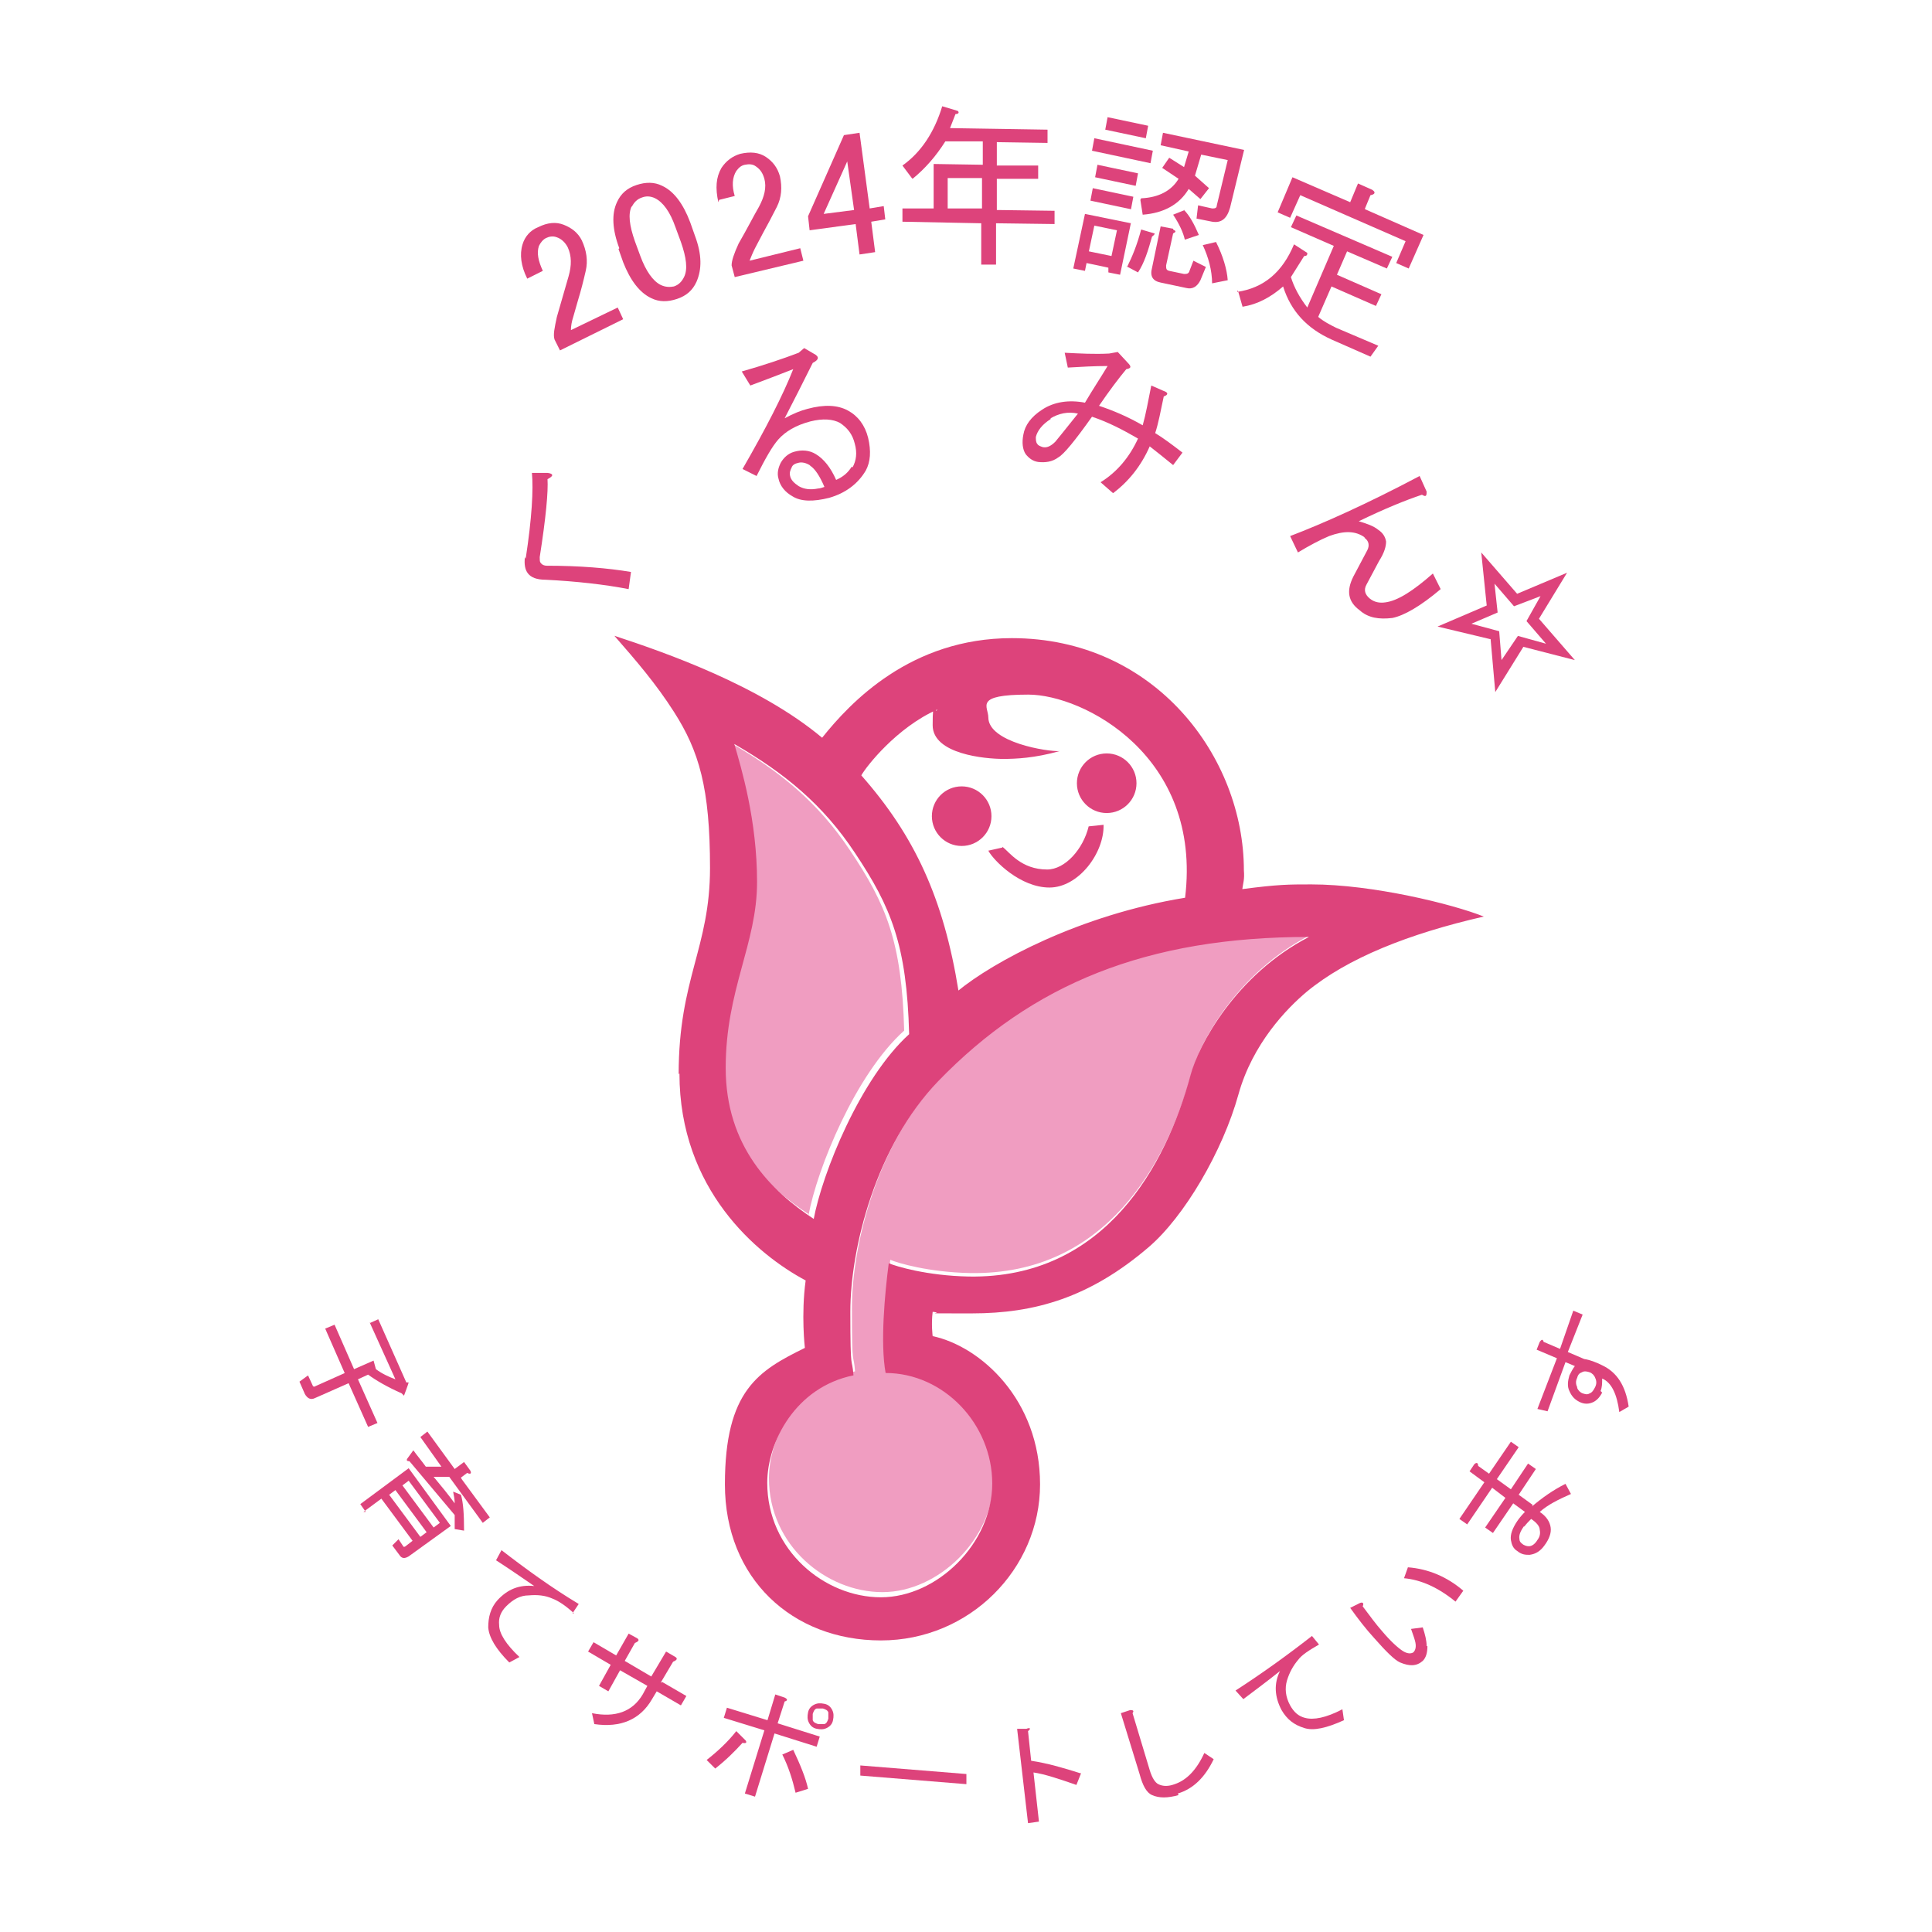 <svg width="300" height="300" viewBox="0 0 300 300" fill="none" xmlns="http://www.w3.org/2000/svg">
<path d="M125.541 188.725C126.881 181.46 132.849 166.808 140.4 160.027C140.035 146.223 137.599 140.411 131.996 132.056C127.003 124.549 121.035 119.705 113.24 115.225C114.336 118.979 116.772 126.97 116.772 136.536C116.772 146.102 111.9 153.125 111.9 165.234C111.9 177.343 118.964 184.245 125.663 188.604L125.541 188.725Z" fill="#F09DC1"/>
<path d="M138.242 195.619C139.336 196.104 144.199 197.558 150.642 197.679C171.794 198.042 181.276 180.477 185.044 166.546C186.26 161.942 192.095 151.04 203.4 145.225C178.236 145.225 160.488 152.493 145.901 167.515C136.297 177.448 132.286 193.196 132.286 203.13C132.286 213.063 132.529 209.793 132.772 212.942C123.776 214.759 119.4 223.239 119.4 229.539C119.4 239.957 128.274 247.225 137.027 247.225C145.779 247.225 154.289 238.866 154.289 229.66C154.289 220.453 146.752 212.579 137.756 212.579C136.905 207.976 137.634 200.223 138.242 195.619Z" fill="#F09DC1"/>
<path d="M57.401 205.458L58.734 204.852L63.094 214.663H63.458C63.458 214.784 62.731 216.722 62.731 216.722L62.368 216.359C60.187 215.39 58.492 214.421 57.159 213.452L55.584 214.179L58.613 220.962L57.159 221.568L54.131 214.784L48.922 217.086C48.196 217.449 47.711 217.086 47.348 216.48L46.5 214.542L47.832 213.573L48.559 215.148C48.559 215.269 48.801 215.39 48.922 215.269L53.525 213.21L50.497 206.306L51.951 205.7L54.979 212.604L58.007 211.272L58.37 212.604C59.339 213.331 60.43 213.815 61.399 214.179L57.401 205.337V205.458Z" fill="#DD437B"/>
<path d="M56.796 234.77L55.948 233.559L63.458 227.987L69.999 236.951L63.458 241.675C62.852 242.038 62.368 242.038 62.004 241.432L60.914 239.979L61.883 239.01L62.61 240.1C62.61 240.221 62.852 240.221 62.973 240.1L64.063 239.252L59.218 232.711L56.432 234.77H56.796ZM65.275 238.646L66.244 237.92L61.399 231.379L60.43 232.106L65.275 238.646ZM63.458 229.925L62.489 230.652L67.334 237.193L68.303 236.466L63.458 229.925ZM71.694 229.683L76.055 235.618L74.965 236.466L69.756 229.32H67.334C68.545 230.773 69.635 232.106 70.604 233.438C70.604 232.832 70.483 232.227 70.362 231.621L71.573 232.106C71.937 233.317 72.058 235.134 72.058 237.677L70.604 237.435C70.604 236.708 70.604 235.982 70.604 235.255C67.939 232.106 65.638 229.32 63.579 226.897C63.215 226.897 63.094 226.776 63.215 226.534L64.184 225.201C64.79 226.049 65.517 226.897 66.123 227.745H68.545L65.275 223.142L66.365 222.294L70.604 228.108L72.058 227.018L73.027 228.351C73.269 228.835 73.027 228.956 72.542 228.714L71.573 229.441L71.694 229.683Z" fill="#DD437B"/>
<path d="M89.137 250.517C87.804 249.306 86.714 248.579 85.745 248.215C84.655 247.731 83.444 247.61 82.111 247.731C80.779 247.731 79.689 248.337 78.599 249.427C77.751 250.275 77.387 251.244 77.508 252.334C77.508 253.666 78.599 255.362 80.658 257.3L79.083 258.148C77.024 256.089 75.934 254.272 75.813 252.697C75.813 251.122 76.176 249.669 77.266 248.458C78.841 246.762 80.658 246.035 82.959 246.277C81.021 244.945 79.083 243.613 77.024 242.28L77.872 240.706C81.627 243.613 85.624 246.52 89.863 249.063L88.894 250.517H89.137Z" fill="#DD437B"/>
<path d="M102.824 261.176L106.579 263.356L105.731 264.81L101.976 262.63L101.249 263.841C99.432 266.99 96.404 268.322 92.286 267.717L91.922 266.021C95.556 266.748 98.221 265.779 99.796 263.114L100.523 261.782L96.283 259.359L94.466 262.63L93.013 261.782L94.83 258.511L91.317 256.452L92.165 254.999L95.677 257.058L97.615 253.666L98.948 254.393C99.311 254.635 99.19 254.877 98.585 255.12L97.01 257.906L101.128 260.328L103.43 256.452L104.883 257.3C105.246 257.542 105.125 257.784 104.52 258.027L102.582 261.297L102.824 261.176Z" fill="#DD437B"/>
<path d="M115.784 270.26C116.027 270.624 115.784 270.745 115.3 270.624C114.089 271.956 112.756 273.289 111.061 274.621L109.728 273.289C111.424 271.956 112.999 270.503 114.331 268.807L115.663 270.139L115.784 270.26ZM120.751 267.596L127.292 269.655L126.807 271.23L120.266 269.17L117.238 278.982L115.663 278.497L118.692 268.686L112.393 266.748L112.877 265.173L119.176 267.111L120.387 263.114L121.841 263.599C122.325 263.841 122.325 264.083 121.841 264.204L120.751 267.596ZM123.173 271.714C124.263 274.015 125.111 276.075 125.475 277.77L123.537 278.376C123.052 276.317 122.446 274.379 121.477 272.441L123.173 271.714ZM125.596 267.475C125.353 266.99 125.353 266.506 125.475 265.9C125.596 265.294 125.959 264.931 126.444 264.689C126.928 264.446 127.413 264.446 128.018 264.568C128.624 264.689 128.987 265.052 129.23 265.537C129.472 266.021 129.472 266.506 129.351 267.111C129.23 267.717 128.866 268.08 128.382 268.322C127.897 268.565 127.413 268.565 126.807 268.444C126.201 268.322 125.838 267.959 125.596 267.475ZM128.018 267.717C128.382 267.596 128.503 267.232 128.624 266.869C128.624 266.506 128.624 266.142 128.624 265.9C128.503 265.537 128.139 265.415 127.776 265.294C127.413 265.294 127.049 265.294 126.807 265.294C126.444 265.415 126.323 265.779 126.201 266.142C126.201 266.506 126.201 266.869 126.201 267.111C126.323 267.475 126.686 267.596 127.049 267.717C127.413 267.717 127.776 267.717 128.018 267.717Z" fill="#DD437B"/>
<path d="M133.59 275.711V274.137C133.711 274.137 150.063 275.469 150.063 275.469V277.044C149.942 277.044 133.59 275.711 133.59 275.711Z" fill="#DD437B"/>
<path d="M167.869 275.348L167.142 277.165C164.356 276.196 162.176 275.469 160.48 275.227L161.328 282.858L159.632 283.1L157.937 268.444H159.39C159.996 268.201 160.117 268.444 159.632 268.807L160.117 273.41C162.539 273.773 165.083 274.5 167.748 275.348H167.869Z" fill="#DD437B"/>
<path d="M183.01 278.739C181.314 279.224 179.982 279.224 178.892 278.739C178.044 278.376 177.438 277.286 176.953 275.469L174.046 266.021L175.5 265.537C175.984 265.537 176.106 265.658 175.863 266.021L178.528 274.863C178.892 276.075 179.376 276.801 179.861 277.044C180.587 277.407 181.435 277.407 182.404 277.044C184.221 276.438 185.796 274.863 187.007 272.199L188.461 273.168C187.128 275.953 185.311 277.77 182.889 278.497L183.01 278.739Z" fill="#DD437B"/>
<path d="M204.813 255.362C203.359 256.21 202.148 256.937 201.542 257.784C200.815 258.632 200.21 259.722 199.846 260.934C199.483 262.145 199.604 263.477 200.331 264.81C200.937 265.9 201.663 266.506 202.632 266.748C203.965 267.111 205.903 266.748 208.446 265.415L208.689 267.111C206.024 268.322 203.965 268.807 202.511 268.322C200.937 267.838 199.846 266.99 198.999 265.537C197.908 263.477 197.787 261.418 198.756 259.48C196.939 260.934 195.001 262.387 193.063 263.841L191.852 262.508C195.97 259.844 199.846 257.058 203.722 254.03L204.813 255.362Z" fill="#DD437B"/>
<path d="M221.649 255.604C221.649 256.694 221.407 257.421 220.923 257.906C219.953 258.753 218.863 258.753 217.41 258.148C216.562 257.784 215.23 256.452 213.413 254.393C212.08 252.939 210.869 251.365 209.658 249.669L211.111 248.942C211.596 248.7 211.838 248.942 211.596 249.427C212.686 250.88 213.655 252.213 214.624 253.303C215.956 254.877 217.046 255.846 217.773 256.331C218.5 256.815 219.106 256.815 219.469 256.573C219.832 256.21 219.953 255.604 219.711 254.756C219.59 254.272 219.348 253.666 219.106 252.939L220.923 252.697C221.286 253.787 221.528 254.756 221.528 255.604H221.649ZM227.221 247.004L226.01 248.7C223.345 246.52 220.68 245.308 218.015 245.066L218.621 243.37C221.77 243.613 224.677 244.824 227.221 247.004Z" fill="#DD437B"/>
<path d="M237.88 233.922C239.455 232.59 241.151 231.379 243.089 230.41L243.937 231.984C241.999 232.832 240.303 233.68 239.092 234.77C240.182 235.497 240.666 236.345 240.787 237.193C240.908 238.041 240.545 239.01 239.818 239.979C239.213 240.827 238.486 241.311 237.517 241.432C236.911 241.432 236.306 241.432 235.579 240.827C234.973 240.463 234.731 239.858 234.61 239.131C234.489 238.283 234.852 237.314 235.579 236.224C235.821 235.861 236.185 235.376 236.79 234.77L234.973 233.438L231.824 238.041L230.613 237.193L233.762 232.59L231.703 231.015L227.827 236.708L226.615 235.861L230.492 230.168L228.19 228.472L228.917 227.382C229.28 227.018 229.523 227.139 229.523 227.624L231.218 228.835L234.61 223.869L235.821 224.717L232.43 229.683L234.61 231.258L237.275 227.261L238.486 228.108L235.821 232.106L238.001 233.68L237.88 233.922ZM236.669 236.951C236.063 237.799 235.821 238.404 235.942 239.01C235.942 239.373 236.185 239.615 236.548 239.858C236.79 239.979 237.032 240.1 237.396 240.1C237.88 240.1 238.365 239.737 238.728 239.131C239.092 238.646 239.213 238.162 239.092 237.556C239.092 236.951 238.486 236.345 237.759 235.861C237.396 236.224 237.032 236.587 236.669 237.072V236.951Z" fill="#DD437B"/>
<path d="M248.782 216.238C248.418 216.965 247.934 217.449 247.449 217.692C246.722 218.055 245.996 218.055 245.269 217.692C244.542 217.328 244.058 216.844 243.694 215.996C243.331 215.269 243.452 214.421 243.694 213.573C243.937 213.089 244.179 212.604 244.542 212.12L243.089 211.514L240.303 219.145L238.728 218.782L241.756 210.908L238.607 209.576L239.091 208.365C239.455 207.88 239.576 208.001 239.697 208.365L242.241 209.455L244.3 203.52L245.753 204.125L243.452 209.939L245.996 211.03C246.844 211.151 247.813 211.514 248.782 211.999C251.083 213.089 252.415 215.148 252.9 218.418L251.446 219.266C251.083 216.48 250.235 214.663 248.782 214.058C248.782 214.784 248.782 215.39 248.539 215.996L248.782 216.238ZM244.906 215.511C245.027 215.875 245.39 216.238 245.753 216.359C246.117 216.48 246.48 216.601 246.844 216.359C247.207 216.238 247.449 215.875 247.691 215.39C247.934 214.906 247.934 214.421 247.691 213.937C247.57 213.573 247.207 213.21 246.844 213.089C246.48 212.968 245.996 212.846 245.632 213.089C245.269 213.21 245.027 213.452 244.906 213.937C244.663 214.421 244.663 214.906 244.906 215.39V215.511Z" fill="#DD437B"/>
<path d="M81.627 86.754C82.596 80.455 82.838 75.973 82.596 73.43H85.018C85.987 73.551 85.987 73.914 85.018 74.399C85.139 76.337 84.776 80.334 83.807 86.511C83.807 86.875 83.807 87.238 83.928 87.359C84.17 87.722 84.534 87.844 84.897 87.844C89.984 87.844 94.345 88.207 97.979 88.813L97.615 91.478C93.861 90.751 89.5 90.266 84.776 90.024C83.323 90.024 82.475 89.661 81.99 89.055C81.506 88.449 81.385 87.601 81.506 86.511L81.627 86.754Z" fill="#DD437B"/>
<path d="M132.379 72.582C132.984 71.492 133.106 70.28 132.742 68.948C132.379 67.373 131.531 66.404 130.441 65.677C129.351 65.072 127.776 64.951 125.838 65.435C123.537 66.041 121.962 67.01 120.872 68.221C119.903 69.311 118.813 71.249 117.48 73.914L115.3 72.824C118.934 66.525 121.599 61.317 123.173 57.32C120.993 58.168 118.813 59.016 116.511 59.863L115.179 57.683C118.57 56.714 121.477 55.745 124.021 54.776L124.869 54.049L126.322 54.897C127.292 55.382 127.17 55.866 126.201 56.351C124.748 59.258 123.294 62.165 121.841 64.951C123.173 64.224 124.384 63.739 125.353 63.497C128.018 62.77 130.077 62.892 131.652 63.739C133.227 64.587 134.317 66.041 134.801 67.979C135.286 70.038 135.165 71.734 134.438 73.066C133.227 75.125 131.289 76.579 128.745 77.306C126.322 77.911 124.384 77.911 123.052 77.063C121.962 76.458 121.114 75.489 120.872 74.278C120.63 73.43 120.872 72.582 121.235 71.855C121.72 71.007 122.446 70.401 123.294 70.159C124.506 69.796 125.717 69.917 126.686 70.522C127.897 71.249 128.987 72.582 129.835 74.52C130.925 74.035 131.652 73.43 132.258 72.461L132.379 72.582ZM125.717 72.218C125.111 71.855 124.506 71.734 124.021 71.855C123.415 71.976 123.052 72.218 122.931 72.582C122.689 73.066 122.568 73.43 122.689 73.914C122.81 74.52 123.294 75.004 124.021 75.489C124.869 75.973 125.838 76.094 127.049 75.852C127.292 75.852 127.655 75.731 128.018 75.61C127.292 73.914 126.565 72.824 125.838 72.339L125.717 72.218Z" fill="#DD437B"/>
<path d="M172.835 76.579L170.897 74.883C173.441 73.308 175.379 71.007 176.711 68.1C174.41 66.768 172.108 65.556 169.565 64.708C166.9 68.463 165.204 70.522 164.356 71.007C163.387 71.734 162.297 71.855 161.207 71.734C160.359 71.613 159.753 71.128 159.269 70.522C158.784 69.796 158.663 68.706 158.906 67.494C159.148 66.041 160.117 64.709 161.813 63.618C163.629 62.407 165.931 62.044 168.475 62.528C169.686 60.469 170.897 58.652 171.987 56.835C169.928 56.835 167.869 56.956 165.81 57.078L165.325 54.776C167.748 54.897 169.928 55.018 172.229 54.897L173.562 54.655L175.137 56.351C175.742 56.956 175.621 57.199 174.894 57.32C173.683 58.773 172.229 60.711 170.655 63.013C172.835 63.739 175.137 64.709 177.438 66.041C177.922 64.345 178.286 62.286 178.77 59.863L180.708 60.711C181.435 60.953 181.435 61.317 180.708 61.559C180.224 63.861 179.86 65.799 179.376 67.252C180.587 67.979 182.041 69.069 183.615 70.28L182.162 72.218C180.829 71.128 179.618 70.159 178.528 69.311C177.196 72.339 175.258 74.762 172.835 76.579ZM163.145 65.072C161.813 65.92 161.086 66.889 160.844 67.858C160.844 68.221 160.844 68.706 161.086 68.948C161.207 69.19 161.57 69.311 161.934 69.432C162.539 69.553 163.145 69.311 163.872 68.585C164.356 67.979 165.568 66.525 167.384 64.224C165.81 63.861 164.356 64.224 163.145 64.951V65.072Z" fill="#DD437B"/>
<path d="M211.959 83.483C210.506 82.393 208.689 82.393 206.387 83.241C204.934 83.847 203.359 84.694 201.542 85.784L200.331 83.241C205.418 81.303 212.201 78.275 220.438 73.914L221.528 76.337C221.528 77.063 221.407 77.184 220.801 76.821C218.258 77.669 214.987 79.001 210.99 80.939C212.201 81.303 213.291 81.666 214.018 82.272C214.745 82.756 215.108 83.362 215.23 84.089C215.23 84.816 214.987 85.784 214.139 87.117L212.201 90.751C211.717 91.599 211.959 92.325 212.686 92.931C213.413 93.537 214.261 93.658 215.108 93.537C217.046 93.294 219.469 91.72 222.497 89.055L223.708 91.478C220.559 94.142 218.015 95.596 216.199 95.959C214.139 96.201 212.444 95.959 211.111 94.748C209.294 93.415 209.052 91.72 210.142 89.539L212.322 85.421C212.686 84.694 212.565 83.968 211.838 83.483H211.959Z" fill="#DD437B"/>
<path d="M231.339 99.23L223.224 97.291L230.855 94.021L230.007 85.784L235.579 92.204L243.331 88.934L238.97 96.08L244.542 102.5L236.548 100.441L232.187 107.466L231.46 99.23H231.339ZM228.311 96.807L232.793 98.018L233.156 102.5L235.7 98.745L240.06 99.956L237.032 96.444L239.213 92.568L235.094 94.142L232.066 90.63L232.551 95.111L228.311 96.928V96.807Z" fill="#DD437B"/>
<path d="M105.382 166.8C105.382 151.943 110.251 147.193 110.251 134.772C110.251 122.35 108.547 116.627 104.652 110.538C101.852 106.154 98.808 102.622 95.4 98.725C103.191 101.282 117.92 106.397 127.659 114.556C132.041 109.076 141.414 99.09 157.118 99.09C179.395 99.09 193.15 117.601 193.15 135.137C193.272 136.599 193.028 137.086 192.907 138.06C198.506 137.329 200.089 137.329 203.619 137.329C213.114 137.329 225.531 140.374 230.4 142.322C218.714 145.001 209.219 148.777 202.889 154.013C199.845 156.57 194.489 162.051 192.298 169.966C189.863 178.734 183.899 188.964 178.299 193.713C169.169 201.507 160.648 203.943 150.909 203.943C141.171 203.943 147.257 203.943 144.823 203.699C144.579 205.648 144.823 207.474 144.823 207.474C152.248 209.058 161.5 217.339 161.5 230.491C161.5 243.643 150.544 254.725 136.789 254.725C123.033 254.725 112.564 245.104 112.564 230.491C112.564 215.877 117.799 212.833 124.981 209.301C124.981 209.301 124.372 204.186 125.102 198.828C117.555 194.809 105.504 184.702 105.504 166.678L105.382 166.8ZM138.006 196.149C139.101 196.636 143.971 198.097 150.423 198.219C171.604 198.584 181.099 180.926 184.872 166.922C186.09 162.294 191.933 151.334 203.254 145.488C178.056 145.488 160.283 152.795 145.675 167.896C136.058 177.882 132.041 193.713 132.041 203.699C132.041 213.685 132.285 210.397 132.528 213.563C123.52 215.39 119.138 223.915 119.138 230.247C119.138 240.72 128.024 248.027 136.789 248.027C145.553 248.027 154.074 239.624 154.074 230.369C154.074 221.114 146.527 213.198 137.519 213.198C136.667 208.57 137.397 200.777 138.006 196.149ZM126.32 189.451C127.659 182.144 133.624 167.409 141.171 160.589C140.806 146.706 138.371 140.861 132.771 132.458C127.78 124.908 121.816 120.036 114.025 115.531C115.12 119.306 117.555 127.343 117.555 136.964C117.555 146.584 112.686 153.648 112.686 165.826C112.686 178.004 119.746 184.945 126.441 189.329L126.32 189.451ZM148.718 153.891C154.196 149.385 167.587 142.079 184.02 139.399C186.698 117.357 168.195 107.858 159.674 107.858C151.153 107.858 153.466 109.685 153.466 111.39C153.466 115.287 162.717 116.748 164.543 116.627C160.648 117.723 157.726 117.844 155.779 117.844C152.979 117.844 144.823 117.114 144.823 112.608C144.823 108.102 145.188 111.025 145.553 110.172C139.223 112.973 134.476 119.062 133.745 120.402C142.023 129.779 146.527 139.521 148.84 153.891H148.718ZM149.327 122.107C146.771 122.107 144.701 124.177 144.701 126.734C144.701 129.292 146.771 131.362 149.327 131.362C151.883 131.362 153.953 129.292 153.953 126.734C153.953 124.177 151.883 122.107 149.327 122.107ZM171.847 116.992C169.291 116.992 167.221 119.062 167.221 121.62C167.221 124.177 169.291 126.247 171.847 126.247C174.404 126.247 176.473 124.177 176.473 121.62C176.473 119.062 174.404 116.992 171.847 116.992ZM155.657 131.606L153.466 132.093C154.318 133.676 158.457 137.816 162.961 137.816C167.465 137.816 171.482 132.458 171.36 128.074L169.047 128.318C168.195 131.849 165.395 135.015 162.596 135.015C158.579 135.015 156.753 132.336 155.657 131.484V131.606Z" fill="#DD437B"/>
<path d="M81.869 43.269C80.9 41.331 80.658 39.514 81.142 37.939C81.505 36.728 82.353 35.759 83.565 35.275C85.018 34.548 86.351 34.427 87.562 34.911C88.773 35.396 89.742 36.123 90.348 37.334C91.075 38.908 91.317 40.483 90.953 42.058C90.59 43.632 90.227 45.086 89.742 46.661C89.5 47.508 89.258 48.356 89.015 49.204C88.773 49.931 88.652 50.658 88.652 51.263L95.92 47.751L96.767 49.568L86.956 54.413L86.108 52.717C85.866 51.99 86.108 50.9 86.472 49.204C87.198 46.661 87.804 44.601 88.289 42.906C88.773 41.21 88.773 39.756 88.168 38.424C87.804 37.697 87.198 37.092 86.472 36.849C85.866 36.607 85.26 36.728 84.776 36.97C84.291 37.213 83.928 37.697 83.686 38.182C83.322 39.272 83.565 40.483 84.291 42.058L82.111 43.148L81.869 43.269Z" fill="#DD437B"/>
<path d="M96.162 38.545C95.072 35.638 94.951 33.215 95.799 31.399C96.404 30.066 97.373 29.218 98.827 28.734C100.28 28.249 101.613 28.249 102.824 28.855C104.641 29.703 106.094 31.641 107.184 34.548L107.911 36.607C109.001 39.514 109.001 41.816 108.153 43.754C107.548 45.086 106.579 45.934 105.125 46.418C103.672 46.903 102.339 46.903 101.128 46.297C99.311 45.449 97.858 43.511 96.767 40.725L96.041 38.666L96.162 38.545ZM98.1 32.004C97.494 33.215 97.737 35.032 98.584 37.455L99.432 39.756C100.28 42.058 101.37 43.632 102.582 44.238C103.308 44.601 104.035 44.601 104.641 44.48C105.368 44.238 105.852 43.754 106.215 43.027C106.821 41.816 106.579 39.999 105.731 37.576L104.883 35.275C104.035 32.852 102.945 31.399 101.734 30.793C101.007 30.43 100.28 30.43 99.674 30.672C98.948 30.914 98.463 31.399 98.1 32.125V32.004Z" fill="#DD437B"/>
<path d="M111.545 31.399C111.06 29.218 111.182 27.523 112.029 26.069C112.756 24.979 113.725 24.252 114.937 23.889C116.511 23.525 117.844 23.646 118.934 24.373C120.024 25.1 120.751 26.069 121.114 27.401C121.477 29.097 121.356 30.672 120.629 32.125C119.903 33.579 119.176 34.911 118.449 36.244C118.086 36.97 117.601 37.818 117.238 38.545C116.875 39.272 116.632 39.877 116.39 40.483L124.263 38.545L124.748 40.483L114.089 43.027L113.604 41.21C113.604 40.483 113.968 39.393 114.694 37.818C116.027 35.517 116.996 33.579 117.844 32.125C118.691 30.551 119.055 29.097 118.691 27.765C118.449 26.917 118.086 26.311 117.359 25.827C116.875 25.463 116.269 25.463 115.663 25.584C115.058 25.706 114.694 26.069 114.331 26.553C113.725 27.523 113.604 28.855 114.089 30.43L111.666 31.035L111.545 31.399Z" fill="#DD437B"/>
<path d="M131.046 20.982L133.469 20.618L135.044 32.368L137.224 32.004L137.466 34.063L135.286 34.427L135.891 39.151L133.469 39.514L132.863 34.79L125.717 35.759L125.475 33.579L131.046 20.982ZM131.652 24.858L127.897 33.215L132.621 32.61L131.531 24.858H131.652Z" fill="#DD437B"/>
<path d="M141.584 27.644L140.131 25.706C143.038 23.646 145.097 20.497 146.308 16.5L148.731 17.227C148.973 17.469 148.852 17.711 148.368 17.711L147.52 19.892L162.66 20.134V22.193L154.787 22.072V25.706H161.207V27.765H154.787V32.61L163.751 32.731V34.79L154.666 34.669V41.089H152.365V34.669L140.131 34.427V32.368H144.976V25.463L152.607 25.584V21.951H146.793C145.339 24.252 143.644 26.19 141.706 27.765L141.584 27.644ZM147.156 32.368H152.486V27.644H147.156V32.368Z" fill="#DD437B"/>
<path d="M175.621 34.548L173.925 42.663L172.108 42.3V41.573C172.229 41.573 168.717 40.846 168.717 40.846L168.474 42.058L166.658 41.694L168.474 33.215L175.621 34.669V34.548ZM169.928 35.032L169.08 39.03L172.593 39.756L173.441 35.759L169.928 35.032ZM169.686 29.218L175.984 30.551L175.621 32.489L169.322 31.156L169.686 29.218ZM169.928 21.466L179.013 23.404L178.649 25.342L169.565 23.404L169.928 21.466ZM170.413 25.584L176.711 26.917L176.348 28.855L170.049 27.523L170.413 25.584ZM171.987 18.196L178.286 19.528L177.922 21.466L171.624 20.134L171.987 18.196ZM175.015 41.452C175.863 39.756 176.59 37.939 177.196 35.638L179.255 36.244C179.376 36.244 179.255 36.486 178.891 36.728C178.286 38.908 177.68 40.846 176.711 42.3L174.894 41.331L175.015 41.452ZM177.196 30.793C179.982 30.672 181.92 29.582 183.01 27.765L180.466 26.069L181.556 24.494L183.858 25.948L184.584 23.525L180.224 22.556L180.587 20.618L193.184 23.283L191.004 32.246C190.52 33.942 189.672 34.669 188.218 34.427L185.796 33.942L186.038 31.883L188.218 32.368C188.582 32.368 188.945 32.368 188.945 31.883L190.641 24.858L186.522 24.01L185.553 27.28L187.734 29.218L186.401 30.914L184.584 29.339C183.131 31.762 180.708 33.094 177.438 33.337L177.074 31.035L177.196 30.793ZM182.162 35.638C182.646 35.88 182.646 36.001 182.162 36.244L181.072 41.21C181.072 41.694 181.072 41.937 181.556 42.058L183.858 42.542C184.221 42.542 184.584 42.542 184.705 42.058L185.311 40.483L187.249 41.452L186.401 43.511C185.917 44.48 185.19 44.965 184.221 44.722L180.224 43.875C179.013 43.632 178.528 42.906 178.891 41.573L180.224 35.154L182.162 35.517V35.638ZM183.858 32.61C184.705 33.458 185.432 34.79 186.159 36.486L183.979 37.213C183.736 36.123 183.131 34.79 182.162 33.337L183.979 32.61H183.858ZM188.218 44.117C188.218 41.937 187.613 39.877 186.765 38.061L188.824 37.576C189.914 39.756 190.52 41.816 190.641 43.511L188.218 43.996V44.117Z" fill="#DD437B"/>
<path d="M192.094 45.328C196.213 44.722 199.12 42.3 200.936 37.939L202.996 39.272C202.996 39.514 202.996 39.756 202.511 39.756L200.452 43.027C200.937 44.601 201.784 46.176 202.996 47.751L207.114 38.182L200.452 35.275L201.3 33.458L216.198 39.877L215.351 41.694L209.173 39.03L207.598 42.663L214.503 45.691L213.655 47.508L206.751 44.48L204.691 49.204C205.539 49.931 206.508 50.416 207.477 50.9L214.018 53.686L212.807 55.382L206.751 52.717C202.996 51.021 200.452 48.356 199.241 44.48C197.303 46.176 195.244 47.266 192.942 47.63L192.215 45.086L192.094 45.328ZM211.959 32.489L221.044 36.486L218.742 41.694L216.804 40.846L218.258 37.455L201.906 30.308L200.331 33.821L198.393 32.973L200.694 27.523L209.658 31.399L210.869 28.491L213.049 29.461C213.655 29.824 213.534 30.187 212.807 30.308L211.959 32.368V32.489Z" fill="#DD437B"/>
</svg>
